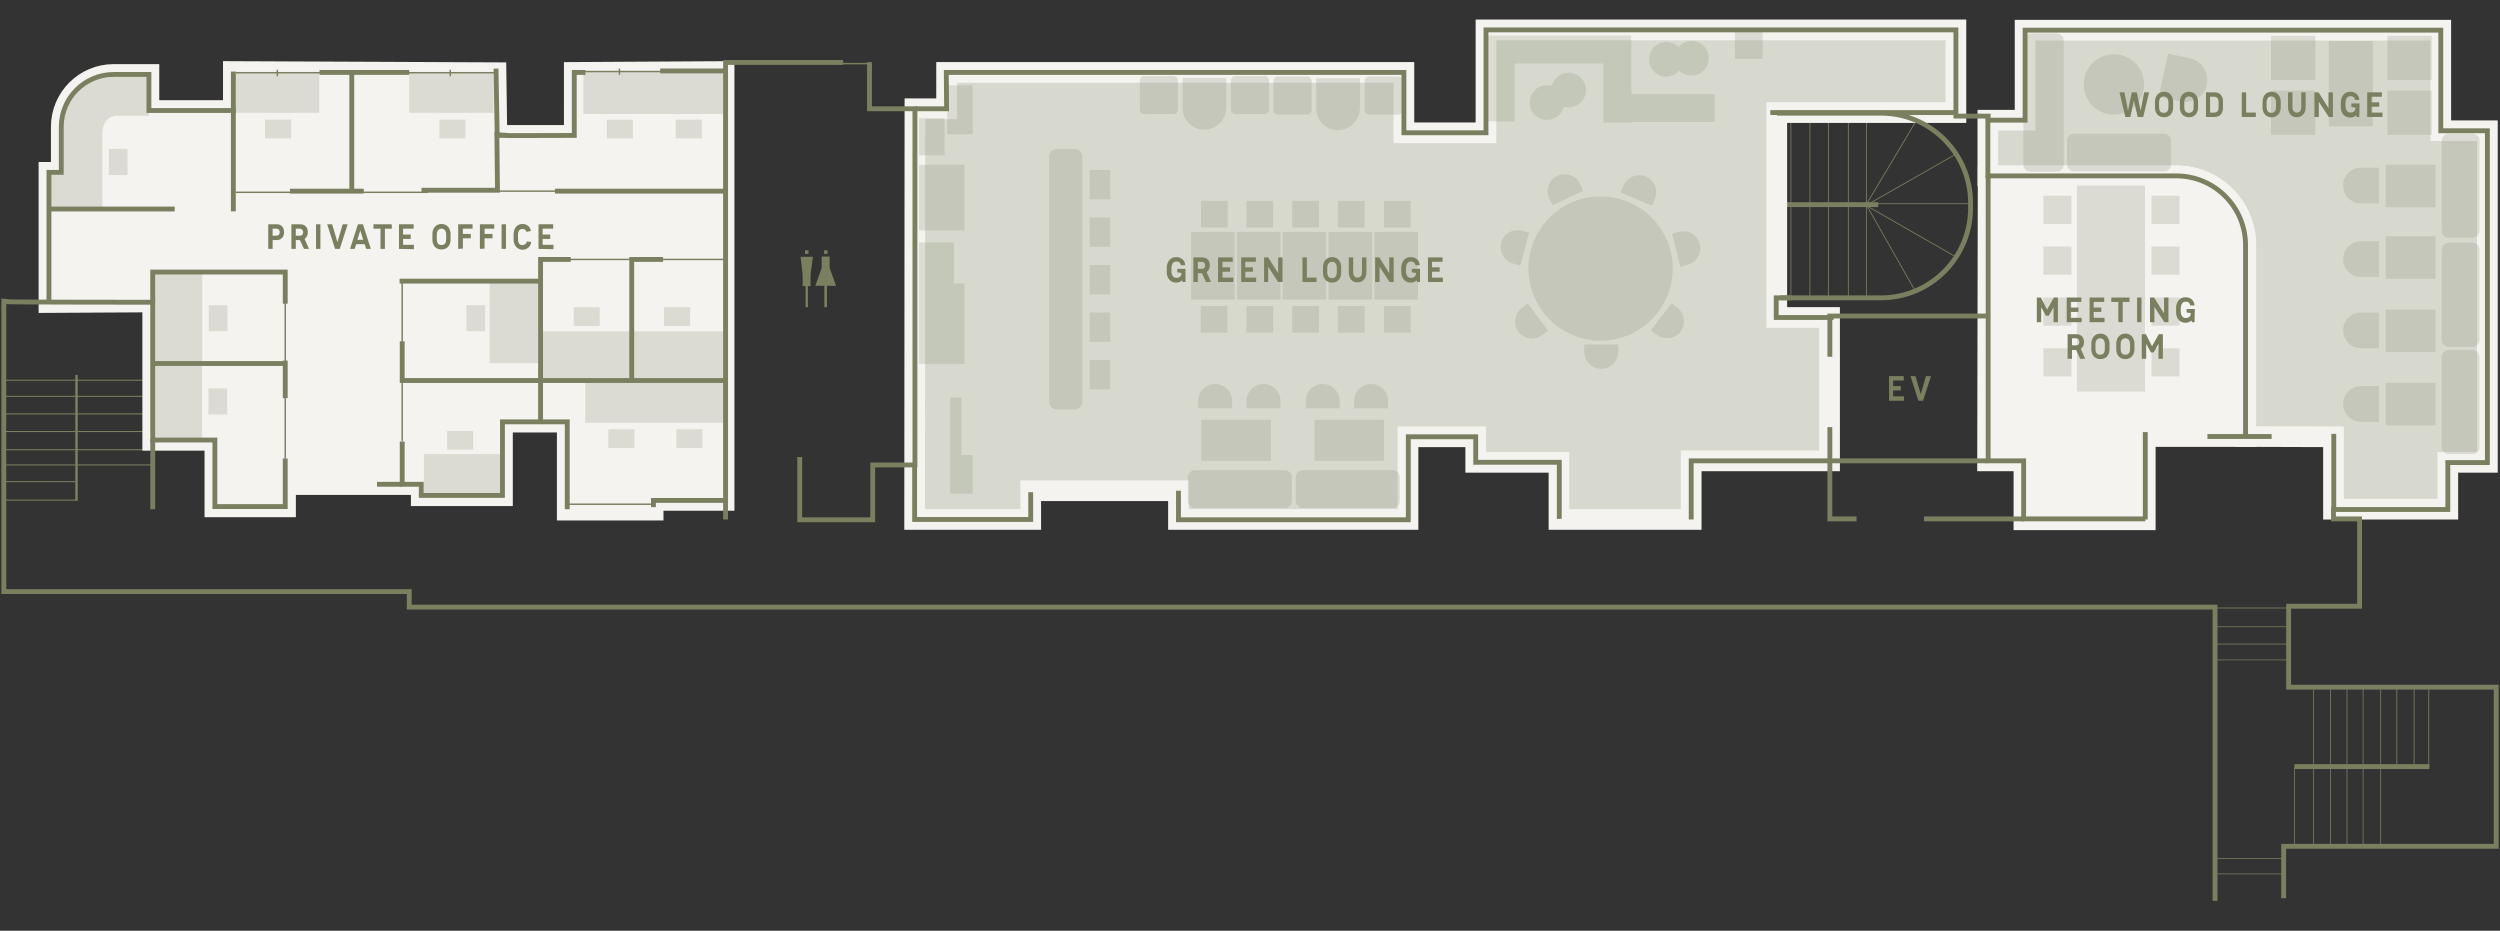 <?xml version="1.0" encoding="utf-8"?>
<!-- Generator: Adobe Illustrator 26.3.1, SVG Export Plug-In . SVG Version: 6.00 Build 0)  -->
<svg version="1.1" id="レイヤー_1" xmlns="http://www.w3.org/2000/svg" xmlns:xlink="http://www.w3.org/1999/xlink" x="0px"
	 y="0px" width="852.8px" height="317.5px" viewBox="0 0 852.8 317.5" style="enable-background:new 0 0 852.8 317.5;"
	 xml:space="preserve">
<rect x="0" y="0" width="852.8" height="317.5" fill="#333333" stroke="none"/>
<style type="text/css">
	.st0{fill:#D7D9CF;stroke:#F5F3F0;stroke-width:7.058;}
	.st1{fill:#F5F3F0;stroke:#F5F3F0;stroke-width:7.058;}
	.st2{fill:#7A805F;}
	.st3{fill:none;stroke:#7A805F;stroke-width:0.5;stroke-miterlimit:10;}
	.st4{fill:none;stroke:#7A805F;stroke-width:1.66;stroke-miterlimit:10;}
	.st5{fill:none;stroke:#7A805F;stroke-width:0.282;stroke-miterlimit:10;}
	.st6{fill:#FFFFFF;stroke:#7A805F;stroke-width:0.271;stroke-miterlimit:10;}
	.st7{fill:none;stroke:#7A805F;stroke-width:0.269;stroke-linejoin:round;stroke-miterlimit:10;}
	.st8{fill:none;stroke:#7A805F;stroke-width:0.289;stroke-linejoin:round;stroke-miterlimit:10;}
	.st9{fill:none;stroke:#7A805F;stroke-width:0.265;stroke-linejoin:round;stroke-miterlimit:10;}
	.st10{fill:none;stroke:#7A805F;stroke-width:0.253;stroke-linejoin:round;stroke-miterlimit:10;}
	.st11{fill:none;stroke:#7A805F;stroke-width:1.66;}
	.st12{fill:none;stroke:#7A805F;stroke-width:0.841;}
	.st13{fill:none;stroke:#7A805F;stroke-width:0.27;}
	.st14{fill:none;stroke:#7A805F;stroke-width:0.358;}
	.st15{fill:none;stroke:#7A805F;stroke-width:0.354;}
	.st16{fill:#F5F3F0;stroke:#FFFFFF;stroke-width:7.058;}
	.st17{opacity:0.2;fill:#7A805F;enable-background:new    ;}
	.st18{opacity:0.2;}
</style>
<path class="st0" d="M766,148.9V83.6c0-13-10.6-23.6-23.6-23.6h-64.3V41h12.7V10.3h141.8l0,0v34.3h15.9v113.1H835v16h-39V149
	L766,148.9z"/>
<path class="st1" d="M678.2,60h64.3c13,0,23.6,10.6,23.6,23.6v65.3h-34.3v28.4h-41.4v-20.1H678L678.2,60z"/>
<g>
	<g>
		<g>
			<path class="st2" d="M644.4,136.7v-8.4h5v1.5h-3.6v1.9h2.6v1.5h-2.6v2h3.7v1.5H644.4z"/>
			<path class="st2" d="M654.4,136.7l-2.7-8.4h1.7l1.8,6.1l1.8-6.1h1.7l-2.7,8.4H654.4z"/>
		</g>
	</g>
</g>
<line class="st3" x1="79.9" y1="65.6" x2="98.9" y2="65.6"/>
<line class="st3" x1="59.4" y1="71.1" x2="79.4" y2="71.1"/>
<line class="st3" x1="58.4" y1="71.6" x2="58.4" y2="92.6"/>
<line class="st4" x1="607.1" y1="69.8" x2="640.7" y2="69.8"/>
<g>
	<polygon class="st2" points="273.8,93.6 273.8,97.6 274.8,97.6 274.8,104.8 275.6,104.8 275.6,97.6 276.5,97.6 276.5,93.6 
		277.3,87.6 273.1,87.6 	"/>
	<rect x="274.6" y="85.4" class="st2" width="1.2" height="1.2"/>
</g>
<g>
	<polygon class="st2" points="285.2,97.5 283,91.4 283,87.5 280.3,87.5 280.3,91.4 278.1,97.5 281.2,97.5 281.2,104.8 282.1,104.8 
		282.1,97.5 	"/>
	<rect x="281.1" y="85.4" class="st2" width="1.2" height="1.2"/>
</g>
<line class="st5" x1="610.9" y1="37.6" x2="610.9" y2="102"/>
<line class="st5" x1="617.4" y1="37.6" x2="617.4" y2="102"/>
<line class="st5" x1="623.7" y1="38.4" x2="623.7" y2="102.2"/>
<line class="st5" x1="630.5" y1="38" x2="630.5" y2="102"/>
<line class="st5" x1="636.7" y1="38.4" x2="636.7" y2="102.2"/>
<line class="st5" x1="654.2" y1="40.3" x2="636.9" y2="69.3"/>
<line class="st5" x1="667.7" y1="52.3" x2="637.7" y2="69.4"/>
<line class="st5" x1="638.3" y1="69.5" x2="672.2" y2="69.5"/>
<line class="st5" x1="637.3" y1="70.5" x2="667.5" y2="87.8"/>
<line class="st5" x1="637" y1="70.5" x2="653.4" y2="99.4"/>
<path class="st6" d="M671.7,59.5"/>
<line class="st7" x1="789.2" y1="234.8" x2="789.2" y2="288.7"/>
<line class="st7" x1="782.7" y1="261.5" x2="782.7" y2="288.7"/>
<line class="st7" x1="795" y1="234.5" x2="795" y2="288.5"/>
<line class="st7" x1="800.6" y1="234.5" x2="800.6" y2="288.5"/>
<line class="st7" x1="806.1" y1="234.5" x2="806.1" y2="288.7"/>
<line class="st7" x1="812.1" y1="234.5" x2="812.1" y2="288.7"/>
<line class="st8" x1="823.5" y1="234.5" x2="823.5" y2="261.5"/>
<line class="st8" x1="828.5" y1="234.5" x2="828.5" y2="261.5"/>
<line class="st8" x1="817.6" y1="234.5" x2="817.6" y2="261.5"/>
<line class="st9" x1="755.6" y1="207.4" x2="780.7" y2="207.4"/>
<line class="st9" x1="755.6" y1="213.8" x2="780.7" y2="213.8"/>
<line class="st9" x1="755.6" y1="219.7" x2="780.7" y2="219.7"/>
<line class="st9" x1="755.6" y1="225.1" x2="780.7" y2="225.1"/>
<line class="st10" x1="756.1" y1="292.8" x2="779" y2="292.8"/>
<line class="st10" x1="755.6" y1="298.1" x2="778.4" y2="298.1"/>
<line class="st11" x1="782.7" y1="261.5" x2="828.7" y2="261.5"/>
<line class="st12" x1="26.1" y1="127.9" x2="26.1" y2="170.8"/>
<g>
	<path class="st13" d="M754.7,150L754.7,150"/>
	<path class="st13" d="M734.8,169.8"/>
</g>
<line class="st14" x1="1.3" y1="129.7" x2="52.1" y2="129.7"/>
<line class="st14" x1="1.3" y1="135.2" x2="52.1" y2="135.2"/>
<line class="st14" x1="1.3" y1="141.2" x2="52.1" y2="141.2"/>
<line class="st15" x1="1.3" y1="147.2" x2="52.1" y2="147.2"/>
<line class="st14" x1="1.3" y1="153.4" x2="52.1" y2="153.4"/>
<line class="st14" x1="1.3" y1="158.6" x2="52.1" y2="158.6"/>
<line class="st15" x1="1.3" y1="164.3" x2="25.7" y2="164.3"/>
<line class="st15" x1="1.3" y1="170.6" x2="26.1" y2="170.6"/>
<path class="st1" d="M16.7,103.2V58.8h4.2V43.3c0-9.9,8-17.9,17.9-17.9h12v12.3h28.8V24.4l89.6,0.4l0.3,21.4h26.4V24.7l51.1-0.3
	v146.3h-24.2v3.3h-29.3v-30h-22.1v25.1h-27.7v-3.8H97.4v7.6H73.3v-22.7H52.1V103L16.7,103.2z"/>
<polygon class="st0" points="312.1,37.1 322.9,37.1 322.9,24.7 478.9,24.7 478.9,45.3 506.9,45.3 506.9,10.2 667.2,10.2 667.2,38.4 
	606.1,38.4 606.1,108.3 624.1,108.3 624.1,157.2 576.9,157.2 576.9,177.2 531.8,177.2 531.8,157.7 503.4,157.7 503.4,149 480.3,149 
	480.3,177.2 402,177.2 402,167.4 351.6,167.4 351.6,177.2 312,177.2 "/>
<path class="st16" d="M796.1,173.8"/>
<rect x="195.7" y="104.8" class="st17" width="8.9" height="6.4"/>
<rect x="207" y="40.8" class="st17" width="8.9" height="6.4"/>
<rect x="71.2" y="104.1" class="st17" width="6.4" height="8.9"/>
<rect x="71.1" y="132.5" class="st17" width="6.4" height="8.9"/>
<rect x="149.9" y="40.8" class="st17" width="8.9" height="6.4"/>
<rect x="226.5" y="104.8" class="st17" width="8.9" height="6.4"/>
<rect x="230.5" y="40.8" class="st17" width="8.9" height="6.4"/>
<rect x="184.5" y="113" class="st17" width="30.6" height="16.3"/>
<rect x="216.2" y="113" class="st17" width="30.6" height="16.3"/>
<rect x="139.6" y="24.9" class="st17" width="28.8" height="13.6"/>
<rect x="90.4" y="40.8" class="st17" width="8.9" height="6.4"/>
<rect x="37.1" y="50.8" class="st17" width="6.4" height="8.9"/>
<rect x="80.1" y="24.9" class="st17" width="28.8" height="13.6"/>
<rect x="159.1" y="104.1" class="st17" width="6.4" height="8.9"/>
<rect x="152.5" y="147" class="st17" width="8.9" height="6.4"/>
<rect x="207.5" y="146.4" class="st17" width="8.9" height="6.4"/>
<rect x="230.7" y="146.4" class="st17" width="8.9" height="6.4"/>
<rect x="371.7" y="58" class="st17" width="7" height="10"/>
<rect x="371.7" y="74.2" class="st17" width="7" height="10"/>
<rect x="371.7" y="90.4" class="st17" width="7" height="10"/>
<rect x="371.7" y="106.6" class="st17" width="7" height="10"/>
<rect x="371.7" y="122.8" class="st17" width="7" height="10"/>
<rect x="409.6" y="104.4" class="st17" width="9.1" height="9.1"/>
<rect x="406.3" y="79.1" class="st17" width="14.9" height="23.1"/>
<path class="st17" d="M410.8,44.2L410.8,44.2c-4.1,0-7.4-3.3-7.4-7.4V26.6h14.9v10.2C418.3,40.9,414.9,44.2,410.8,44.2z"/>
<rect x="425.2" y="68.5" class="st17" width="9.1" height="9.1"/>
<rect x="409.7" y="68.5" class="st17" width="9.1" height="9.1"/>
<rect x="425.2" y="104.4" class="st17" width="9.1" height="9.1"/>
<rect x="421.9" y="79.1" class="st17" width="14.9" height="23.1"/>
<rect x="440.8" y="68.5" class="st17" width="9.1" height="9.1"/>
<rect x="440.8" y="104.4" class="st17" width="9.1" height="9.1"/>
<rect x="437.5" y="79.1" class="st17" width="14.9" height="23.1"/>
<rect x="456.4" y="68.5" class="st17" width="9.1" height="9.1"/>
<rect x="456.4" y="104.4" class="st17" width="9.1" height="9.1"/>
<rect x="453.2" y="79.1" class="st17" width="14.9" height="23.1"/>
<rect x="472.1" y="68.5" class="st17" width="9.1" height="9.1"/>
<rect x="472.1" y="104.4" class="st17" width="9.1" height="9.1"/>
<rect x="468.8" y="79.1" class="st17" width="14.9" height="23.1"/>
<path class="st17" d="M420.3,139.3h-11.6v-2.5c0-3.2,2.6-5.8,5.8-5.8l0,0c3.2,0,5.8,2.6,5.8,5.8L420.3,139.3L420.3,139.3z"/>
<path class="st17" d="M436.8,139.3h-11.6v-2.5c0-3.2,2.6-5.8,5.8-5.8l0,0c3.2,0,5.8,2.6,5.8,5.8L436.8,139.3L436.8,139.3z"/>
<path class="st17" d="M457,139.3h-11.6v-2.5c0-3.2,2.6-5.8,5.8-5.8l0,0c3.2,0,5.8,2.6,5.8,5.8L457,139.3L457,139.3z"/>
<path class="st17" d="M473.5,139.3h-11.6v-2.5c0-3.2,2.6-5.8,5.8-5.8l0,0c3.2,0,5.8,2.6,5.8,5.8L473.5,139.3L473.5,139.3z"/>
<path class="st17" d="M540.1,65.1L529.6,70l-1.1-2.3c-1.4-2.9-0.1-6.4,2.8-7.7l0,0c2.9-1.4,6.4-0.1,7.7,2.8L540.1,65.1z"/>
<path class="st17" d="M563.5,70.2l-10.7-4.6l1-2.3c1.3-2.9,4.7-4.3,7.6-3.1l0,0c3,1.3,4.3,4.7,3.1,7.6L563.5,70.2z"/>
<path class="st17" d="M573.2,91l-2.8-11.3l2.4-0.6c3.1-0.8,6.3,1.1,7,4.2l0,0c0.8,3.1-1.1,6.3-4.2,7L573.2,91z"/>
<path class="st17" d="M563.1,112.7l7.1-9.2l2,1.5c2.5,2,3,5.6,1.1,8.1l0,0c-2,2.5-5.6,3-8.1,1.1L563.1,112.7z"/>
<path class="st17" d="M540.4,117.5H552v2.5c0,3.2-2.6,5.8-5.8,5.8l0,0c-3.2,0-5.8-2.6-5.8-5.8V117.5z"/>
<path class="st17" d="M521.1,103.5l7,9.3l-2,1.5c-2.6,1.9-6.2,1.4-8.1-1.1l0,0c-1.9-2.6-1.4-6.2,1.1-8.1L521.1,103.5z"/>
<path class="st17" d="M521.6,79.4l-3,11.2l-2.4-0.7c-3.1-0.8-4.9-4-4.1-7.1l0,0c0.8-3.1,4-4.9,7.1-4.1L521.6,79.4z"/>
<rect x="409.8" y="143.2" class="st17" width="23.7" height="14"/>
<rect x="448.4" y="143.2" class="st17" width="23.7" height="14"/>
<circle class="st17" cx="546" cy="91.6" r="24.6"/>
<g class="st18">
	<g>
		<path class="st2" d="M535.1,24.8c-2.8,0-5.1,1.9-5.7,4.5c-0.5-0.2-1.1-0.2-1.7-0.2c-3.3,0-5.9,2.6-5.9,5.9s2.6,5.9,5.9,5.9
			c2.8,0,5.1-1.9,5.7-4.5c0.5,0.2,1.1,0.2,1.7,0.2c3.3,0,5.9-2.6,5.9-5.9S538.4,24.8,535.1,24.8z"/>
	</g>
</g>
<g class="st18">
	<g>
		<path class="st2" d="M579.7,14.6c-2.5-1.3-5.4-0.6-7.1,1.4c-0.4-0.4-0.8-0.7-1.4-1c-2.9-1.5-6.5-0.4-8,2.5s-0.4,6.5,2.5,8
			c2.5,1.3,5.4,0.6,7.1-1.4c0.4,0.4,0.8,0.7,1.4,1c2.9,1.5,6.5,0.4,8-2.5S582.6,16.1,579.7,14.6z"/>
	</g>
</g>
<path class="st17" d="M366.5,139.7h-5.9c-1.5,0-2.7-1.2-2.7-2.7V53.5c0-1.5,1.2-2.7,2.7-2.7h5.9c1.5,0,2.7,1.2,2.7,2.7V137
	C369.2,138.5,368,139.7,366.5,139.7z"/>
<path class="st17" d="M438.3,173.3h-30.7c-1.3,0-2.4-1.1-2.4-2.4v-8.1c0-1.3,1.1-2.4,2.4-2.4h30.7c1.3,0,2.4,1.1,2.4,2.4v8.1
	C440.7,172.2,439.7,173.3,438.3,173.3z"/>
<path class="st17" d="M832.9,78.7V48c0-1.3,1.1-2.4,2.4-2.4h8.1c1.3,0,2.4,1.1,2.4,2.4v30.7c0,1.3-1.1,2.4-2.4,2.4h-8.1
	C834,81.1,832.9,80,832.9,78.7z"/>
<path class="st17" d="M707.5,45.6h30.7c1.3,0,2.4,1.1,2.4,2.4v8.1c0,1.3-1.1,2.4-2.4,2.4h-30.7c-1.3,0-2.4-1.1-2.4-2.4V48
	C705.1,46.7,706.2,45.6,707.5,45.6z"/>
<path class="st17" d="M690.2,56.1V13.9c0-1.4,1.1-2.5,2.5-2.5h8.8c1.4,0,2.5,1.1,2.5,2.5v42.2c0,1.4-1.1,2.5-2.5,2.5h-8.8
	C691.3,58.6,690.2,57.5,690.2,56.1z"/>
<path class="st17" d="M832.9,115.9V85.2c0-1.3,1.1-2.4,2.4-2.4h8.1c1.3,0,2.4,1.1,2.4,2.4v30.7c0,1.3-1.1,2.4-2.4,2.4h-8.1
	C834,118.3,832.9,117.2,832.9,115.9z"/>
<path class="st17" d="M832.9,152.5v-30.7c0-1.3,1.1-2.4,2.4-2.4h8.1c1.3,0,2.4,1.1,2.4,2.4v30.7c0,1.3-1.1,2.4-2.4,2.4h-8.1
	C834,154.9,832.9,153.8,832.9,152.5z"/>
<path class="st17" d="M388.8,37.4v-10c0-0.8,0.7-1.5,1.5-1.5h10c0.8,0,1.5,0.7,1.5,1.5v10c0,0.8-0.7,1.5-1.5,1.5h-10
	C389.5,38.9,388.8,38.3,388.8,37.4z"/>
<path class="st17" d="M419.9,37.4v-10c0-0.8,0.7-1.5,1.5-1.5h10c0.8,0,1.5,0.7,1.5,1.5v10c0,0.8-0.7,1.5-1.5,1.5h-10
	C420.5,38.9,419.9,38.3,419.9,37.4z"/>
<path class="st17" d="M456.4,44.4L456.4,44.4c-4.1,0-7.4-3.3-7.4-7.4V26.7h14.9v10.2C463.8,41,460.5,44.4,456.4,44.4z"/>
<path class="st17" d="M434.4,37.6v-10c0-0.8,0.7-1.5,1.5-1.5h10c0.8,0,1.5,0.7,1.5,1.5v10c0,0.8-0.7,1.5-1.5,1.5h-10
	C435.1,39.1,434.4,38.4,434.4,37.6z"/>
<path class="st17" d="M465.5,37.6v-10c0-0.8,0.7-1.5,1.5-1.5h10c0.8,0,1.5,0.7,1.5,1.5v10c0,0.8-0.7,1.5-1.5,1.5h-10
	C466.1,39.1,465.5,38.4,465.5,37.6z"/>
<path class="st17" d="M475.1,173.3h-30.7c-1.3,0-2.4-1.1-2.4-2.4v-8.1c0-1.3,1.1-2.4,2.4-2.4h30.7c1.3,0,2.4,1.1,2.4,2.4v8.1
	C477.5,172.2,476.4,173.3,475.1,173.3z"/>
<rect x="708.5" y="63.3" class="st17" width="23.2" height="70.3"/>
<rect x="697" y="66.8" class="st17" width="9.6" height="9.6"/>
<rect x="697" y="84.1" class="st17" width="9.6" height="9.6"/>
<rect x="697" y="101.5" class="st17" width="9.6" height="9.6"/>
<rect x="697" y="118.8" class="st17" width="9.6" height="9.6"/>
<rect x="733.9" y="66.8" class="st17" width="9.6" height="9.6"/>
<rect x="733.9" y="84.1" class="st17" width="9.6" height="9.6"/>
<rect x="733.9" y="101.5" class="st17" width="9.6" height="9.6"/>
<rect x="733.9" y="118.8" class="st17" width="9.6" height="9.6"/>
<rect x="813.8" y="56.2" class="st17" width="17" height="14.5"/>
<rect x="813.8" y="80.6" class="st17" width="17" height="14.5"/>
<rect x="813.8" y="105.6" class="st17" width="17" height="14.5"/>
<rect x="813.8" y="130.6" class="st17" width="17" height="14.5"/>
<path class="st17" d="M811.5,69.4h-6.1c-3.4,0-6.1-2.7-6.1-6.1l0,0c0-3.4,2.7-6.1,6.1-6.1h6.1V69.4z"/>
<path class="st17" d="M811.5,94.5h-6.1c-3.4,0-6.1-2.7-6.1-6.1l0,0c0-3.4,2.7-6.1,6.1-6.1h6.1V94.5z"/>
<path class="st17" d="M811.5,118.8h-6.1c-3.4,0-6.1-2.7-6.1-6.1l0,0c0-3.4,2.7-6.1,6.1-6.1h6.1V118.8z"/>
<path class="st17" d="M811.5,143.9h-6.1c-3.4,0-6.1-2.7-6.1-6.1l0,0c0-3.4,2.7-6.1,6.1-6.1h6.1V143.9z"/>
<rect x="794.4" y="14" class="st17" width="15" height="29.1"/>
<rect x="774.7" y="12.2" class="st17" width="15.1" height="15.1"/>
<path class="st17" d="M747,19.9l-7.4-1.6L736.4,33l7.4,1.6c4.1,0.9,8.1-1.7,9-5.7l0,0C753.6,24.8,751.1,20.8,747,19.9z"/>
<rect x="774.7" y="30.9" class="st17" width="15.1" height="15.1"/>
<rect x="814.4" y="12.2" class="st17" width="15.1" height="15.1"/>
<rect x="814.4" y="30.9" class="st17" width="15.1" height="15.1"/>
<g class="st18">
	<g>
		<polygon class="st2" points="584.9,32.1 556.5,32.1 556.5,13.9 556.4,13.9 556.4,12.1 516.7,12.1 516.7,12.1 507.2,12.1 
			507.2,41.4 516.7,41.4 516.7,21.7 546.9,21.7 546.9,32.1 546.9,32.1 546.9,41.6 546.9,41.6 546.9,41.8 556.5,41.8 556.5,41.6 
			584.9,41.6 		"/>
	</g>
</g>
<rect x="591.8" y="10.6" class="st17" width="9.5" height="9.5"/>
<circle class="st17" cx="721.1" cy="28.8" r="10.3"/>
<rect x="313.5" y="56.2" class="st17" width="15.5" height="22.4"/>
<rect x="323.1" y="29.1" class="st17" width="8.7" height="16.7"/>
<rect x="313.5" y="40.3" class="st17" width="8.7" height="12.7"/>
<g class="st18">
	<g>
		<polygon class="st2" points="325.4,96.7 325.4,82.7 313.5,82.7 313.5,96.7 313.5,97.7 313.5,124.2 329,124.2 329,96.7 		"/>
	</g>
</g>
<g class="st18">
	<g>
		<polygon class="st2" points="328,155.2 328,135.6 324.1,135.6 324.1,168.4 328,168.4 331.8,168.4 331.8,155.2 		"/>
	</g>
</g>
<rect x="167" y="96.2" class="st17" width="16.6" height="27.7"/>
<rect x="52" y="93.2" class="st17" width="17" height="30.5"/>
<rect x="52.3" y="123.7" class="st17" width="16.6" height="26"/>
<rect x="144.6" y="154.9" class="st17" width="26.8" height="14.2"/>
<rect x="199.6" y="129.8" class="st17" width="47.7" height="14.4"/>
<rect x="199" y="24.5" class="st17" width="47.7" height="14.4"/>
<path class="st17" d="M50.8,37.6v1.9H40.2c0,0-5.3-0.5-5.3,6.5s0,25.2,0,25.2H16.2V59.5H21V42c0,0,1.4-13.1,12.7-15.1
	S50.8,26,50.8,26V37.6z"/>
<line class="st3" x1="123.9" y1="65.6" x2="145.9" y2="65.6"/>
<line class="st3" x1="80.4" y1="24.8" x2="109.6" y2="24.8"/>
<line class="st3" x1="193.7" y1="88.5" x2="215.7" y2="88.5"/>
<line class="st3" x1="97.3" y1="102.5" x2="97.3" y2="123.5"/>
<line class="st3" x1="97.3" y1="135.4" x2="97.3" y2="156.4"/>
<line class="st3" x1="137.2" y1="95.4" x2="137.2" y2="116.4"/>
<line class="st3" x1="137.2" y1="129.4" x2="137.2" y2="150.4"/>
<line class="st3" x1="193.7" y1="172" x2="223" y2="172"/>
<line class="st3" x1="168.7" y1="65.2" x2="190.7" y2="65.2"/>
<line class="st3" x1="226.2" y1="88.5" x2="248.2" y2="88.5"/>
<line class="st3" x1="94.6" y1="23.8" x2="94.6" y2="26"/>
<line class="st3" x1="139.5" y1="24.8" x2="168.6" y2="24.8"/>
<line class="st3" x1="153.6" y1="23.8" x2="153.6" y2="26"/>
<line class="st3" x1="211.3" y1="23.4" x2="211.3" y2="25.5"/>
<line class="st3" x1="285.3" y1="21.7" x2="296.2" y2="21.7"/>
<path class="st3" d="M845.9,96.2"/>
<path class="st3" d="M848,96.2"/>
<g>
	<g>
		<path class="st2" d="M91.5,84.9v-8.4h2.8c1.7,0,2.6,1,2.6,2.8c0,1.1-0.6,2.6-2.6,2.6H93v3H91.5z M93,80.4h1.2
			c0.7,0,1.2-0.3,1.2-1.2c0-0.9-0.5-1.2-1.2-1.2H93V80.4z"/>
		<path class="st2" d="M105.4,84.9h-1.7l-1.4-3c-0.1,0-0.3,0-0.4,0h-1v3h-1.5v-8.4h2.9c2,0,2.7,1.3,2.7,2.7c0,1.1-0.4,1.8-1.1,2.3
			L105.4,84.9z M100.9,80.4h1.4c0.9,0,1.1-0.7,1.1-1.2c0-0.7-0.5-1.2-1.1-1.2h-1.4V80.4z"/>
		<path class="st2" d="M107.8,84.9v-8.4h1.5v8.4H107.8z"/>
		<path class="st2" d="M114.3,84.9l-2.7-8.4h1.7l1.8,6.1l1.8-6.1h1.7l-2.7,8.4H114.3z"/>
		<path class="st2" d="M124.9,84.9l-0.5-1.6h-2.9l-0.5,1.6h-1.6l2.7-8.4h1.7l2.7,8.4H124.9z M121.9,81.8h2l-1-3.2L121.9,81.8z"/>
		<path class="st2" d="M133.7,78h-2.4v6.9h-1.5V78h-2.4v-1.5h6.2L133.7,78L133.7,78z"/>
		<path class="st2" d="M136.1,84.9v-8.4h5V78h-3.6v2h2.6v1.5h-2.6v2h3.7V85L136.1,84.9L136.1,84.9z"/>
		<path class="st2" d="M147.5,81.8v-2c0-1.7,1-3.4,3.1-3.4s3.1,1.7,3.1,3.4v2c0,1.7-1,3.3-3.1,3.3S147.5,83.5,147.5,81.8z
			 M152.2,81.6V80c0-0.8-0.3-2-1.6-2s-1.6,1.2-1.6,2v1.6c0,1,0.3,2,1.6,2S152.2,82.5,152.2,81.6z"/>
		<path class="st2" d="M156.3,84.9v-8.4h4.9V78h-3.3v1.8h2.7v1.5h-2.7v3.5L156.3,84.9L156.3,84.9z"/>
		<path class="st2" d="M163.7,84.9v-8.4h4.9V78h-3.3v1.8h2.7v1.5h-2.7v3.5L163.7,84.9L163.7,84.9z"/>
		<path class="st2" d="M171.1,84.9v-8.4h1.5v8.4H171.1z"/>
		<path class="st2" d="M175.2,81.7v-1.8c0-1.9,1.1-3.5,3-3.5c1.5,0,2.7,0.9,2.9,2.4l-1.5,0.3c-0.2-0.7-0.8-1-1.4-1
			c-1.1,0-1.5,0.9-1.5,1.9v1.4c0,1.3,0.3,2.2,1.5,2.2c0.8,0,1.4-0.5,1.5-1.2l1.5,0.1c-0.1,1.6-1.4,2.7-3,2.7
			C176.4,85.1,175.2,83.7,175.2,81.7z"/>
		<path class="st2" d="M183.7,84.9v-8.4h5V78h-3.6v2h2.6v1.5h-2.6v2h3.7V85L183.7,84.9L183.7,84.9z"/>
	</g>
</g>
<g>
	<g>
		<path class="st2" d="M404.3,96.2h-0.9l-0.2-0.6c-0.4,0.5-1.1,0.8-2,0.8c-2.2,0-3.2-1.8-3.2-3.6v-1.4c0-1.7,0.9-3.7,3.2-3.7
			c1.9,0,3,1.2,3.1,2.8h-1.5c0-0.7-0.6-1.3-1.5-1.3c-1.4,0-1.7,1.4-1.7,2.5v0.7c0,1.3,0.5,2.4,1.7,2.4c0.8,0,1.7-0.4,1.7-1.5v-0.2
			l-1.4-0.2v-1.2h2.8v4.5L404.3,96.2L404.3,96.2z"/>
		<path class="st2" d="M413.1,96.2h-1.7l-1.4-3c-0.1,0-0.3,0-0.4,0h-1v3h-1.5v-8.4h2.9c2,0,2.7,1.3,2.7,2.7c0,1.1-0.4,1.8-1.1,2.3
			L413.1,96.2z M408.6,91.7h1.4c0.9,0,1.1-0.7,1.1-1.2c0-0.7-0.5-1.2-1.1-1.2h-1.4V91.7z"/>
		<path class="st2" d="M415.5,96.2v-8.4h5v1.5H417v1.9h2.6v1.5H417v2h3.7v1.5H415.5z"/>
		<path class="st2" d="M423.4,96.2v-8.4h5v1.5h-3.6v1.9h2.6v1.5h-2.6v2h3.7v1.5H423.4z"/>
		<path class="st2" d="M431.2,96.2v-8.4h1.4l3.4,5.4v-5.4h1.5v8.4H436l-3.4-5.2v5.2H431.2z"/>
		<path class="st2" d="M444.3,96.2v-8.4h1.5v6.9h3.3v1.5H444.3z"/>
		<path class="st2" d="M451.3,93.1v-2c0-1.7,1-3.4,3.1-3.4s3.1,1.7,3.1,3.4v2c0,1.7-1,3.3-3.1,3.3S451.3,94.8,451.3,93.1z M456,92.9
			v-1.6c0-0.8-0.3-2-1.6-2s-1.6,1.2-1.6,2v1.6c0,1,0.3,2,1.6,2S456,93.8,456,92.9z"/>
		<path class="st2" d="M460.1,92.9v-5.1h1.5v5.1c0,1,0.5,1.8,1.5,1.8s1.5-0.8,1.5-1.8v-5.1h1.5v5.1c0,1.8-1,3.4-3,3.4
			C461.1,96.4,460.1,94.8,460.1,92.9z"/>
		<path class="st2" d="M469.1,96.2v-8.4h1.4l3.4,5.4v-5.4h1.5v8.4H474l-3.4-5.2v5.2H469.1z"/>
		<path class="st2" d="M484.3,96.2h-0.9l-0.2-0.6c-0.4,0.5-1.1,0.8-2,0.8c-2.2,0-3.2-1.8-3.2-3.6v-1.4c0-1.7,0.9-3.7,3.2-3.7
			c1.9,0,3,1.2,3.1,2.8h-1.5c0-0.7-0.6-1.3-1.5-1.3c-1.4,0-1.7,1.4-1.7,2.5v0.7c0,1.3,0.5,2.4,1.7,2.4c0.8,0,1.7-0.4,1.7-1.5v-0.2
			l-1.4-0.2v-1.2h2.8v4.5L484.3,96.2L484.3,96.2z"/>
		<path class="st2" d="M487.1,96.2v-8.4h5v1.5h-3.6v1.9h2.6v1.5h-2.6v2h3.7v1.5H487.1z"/>
	</g>
</g>
<g>
	<g>
		<path class="st2" d="M700.6,101.5h1.4v8.4h-1.5v-5.1l-1.6,2.9h-1l-1.6-2.9v5.1h-1.5v-8.4h1.4l2.1,4.1L700.6,101.5z"/>
		<path class="st2" d="M705,109.9v-8.4h5v1.5h-3.6v1.9h2.6v1.5h-2.6v2h3.7v1.5H705z"/>
		<path class="st2" d="M712.8,109.9v-8.4h5v1.5h-3.6v1.9h2.6v1.5h-2.6v2h3.7v1.5H712.8z"/>
		<path class="st2" d="M726.5,103h-2.4v6.9h-1.5V103h-2.4v-1.5h6.2v1.5H726.5z"/>
		<path class="st2" d="M729,109.9v-8.4h1.5v8.4H729z"/>
		<path class="st2" d="M733.4,109.9v-8.4h1.4l3.4,5.4v-5.4h1.5v8.4h-1.4l-3.4-5.2v5.2H733.4z"/>
		<path class="st2" d="M748.6,109.9h-0.9l-0.2-0.6c-0.4,0.5-1.1,0.8-2,0.8c-2.2,0-3.2-1.8-3.2-3.6v-1.4c0-1.7,0.9-3.7,3.2-3.7
			c1.9,0,3,1.2,3.1,2.8h-1.5c0-0.7-0.6-1.3-1.5-1.3c-1.4,0-1.7,1.4-1.7,2.5v0.7c0,1.3,0.5,2.4,1.7,2.4c0.8,0,1.7-0.4,1.7-1.5v-0.2
			l-1.4-0.2v-1.2h2.8L748.6,109.9L748.6,109.9z"/>
		<path class="st2" d="M711.3,122.4h-1.7l-1.4-3c-0.1,0-0.3,0-0.4,0h-1v3h-1.5V114h2.9c2,0,2.7,1.3,2.7,2.7c0,1.1-0.4,1.8-1.1,2.3
			L711.3,122.4z M706.8,117.8h1.4c0.9,0,1.1-0.7,1.1-1.2c0-0.7-0.5-1.2-1.1-1.2h-1.4V117.8z"/>
		<path class="st2" d="M713.4,119.2v-2c0-1.7,1-3.4,3.1-3.4s3.1,1.7,3.1,3.4v2c0,1.7-1,3.3-3.1,3.3S713.4,120.9,713.4,119.2z
			 M718,119v-1.6c0-0.8-0.3-2-1.6-2s-1.6,1.2-1.6,2v1.6c0,1,0.3,2,1.6,2S718,120,718,119z"/>
		<path class="st2" d="M721.9,119.2v-2c0-1.7,1-3.4,3.1-3.4s3.1,1.7,3.1,3.4v2c0,1.7-1,3.3-3.1,3.3S721.9,120.9,721.9,119.2z
			 M726.6,119v-1.6c0-0.8-0.3-2-1.6-2s-1.6,1.2-1.6,2v1.6c0,1,0.3,2,1.6,2S726.6,120,726.6,119z"/>
		<path class="st2" d="M736.4,114h1.4v8.4h-1.5v-5.1l-1.6,2.9h-1l-1.6-2.9v5.1h-1.5V114h1.4l2.1,4.1L736.4,114z"/>
	</g>
</g>
<g>
	<g>
		<path class="st2" d="M725,39.9l-2-8.4h1.7l1.2,6.3l1.3-6.3h1.7l1.3,6.3l1.2-6.3h1.7l-2,8.4h-1.9l-1.3-5.6l-1.2,5.6H725z"/>
		<path class="st2" d="M735.1,36.7v-2c0-1.7,1-3.4,3.1-3.4s3.1,1.7,3.1,3.4v2c0,1.7-1,3.3-3.1,3.3S735.1,38.4,735.1,36.7z
			 M739.7,36.5v-1.6c0-0.8-0.3-2-1.6-2s-1.6,1.2-1.6,2v1.6c0,1,0.3,2,1.6,2S739.7,37.5,739.7,36.5z"/>
		<path class="st2" d="M743.6,36.7v-2c0-1.7,1-3.4,3.1-3.4s3.1,1.7,3.1,3.4v2c0,1.7-1,3.3-3.1,3.3S743.6,38.4,743.6,36.7z
			 M748.3,36.5v-1.6c0-0.8-0.3-2-1.6-2s-1.6,1.2-1.6,2v1.6c0,1,0.3,2,1.6,2S748.3,37.5,748.3,36.5z"/>
		<path class="st2" d="M752.5,39.9v-8.4h3c1.8,0,2.8,1.3,2.8,3v2.2c0,2-1,3.2-2.9,3.2H752.5z M753.9,38.4h1.4c0.9,0,1.5-0.5,1.5-1.7
			v-2.1c0-1-0.7-1.6-1.5-1.6h-1.4V38.4z"/>
		<path class="st2" d="M764.7,39.9v-8.4h1.5v6.9h3.3v1.5H764.7z"/>
		<path class="st2" d="M771.8,36.7v-2c0-1.7,1-3.4,3.1-3.4s3.1,1.7,3.1,3.4v2c0,1.7-1,3.3-3.1,3.3S771.8,38.4,771.8,36.7z
			 M776.4,36.5v-1.6c0-0.8-0.3-2-1.6-2s-1.6,1.2-1.6,2v1.6c0,1,0.3,2,1.6,2S776.4,37.5,776.4,36.5z"/>
		<path class="st2" d="M780.5,36.6v-5.1h1.5v5.1c0,1,0.5,1.8,1.5,1.8s1.5-0.8,1.5-1.8v-5.1h1.5v5.1c0,1.8-1,3.4-3,3.4
			S780.5,38.4,780.5,36.6z"/>
		<path class="st2" d="M789.5,39.9v-8.4h1.4l3.4,5.4v-5.4h1.5v8.4h-1.4l-3.4-5.2v5.2H789.5z"/>
		<path class="st2" d="M804.8,39.9h-0.9l-0.2-0.6c-0.4,0.5-1.1,0.8-2,0.8c-2.2,0-3.2-1.8-3.2-3.6V35c0-1.7,0.9-3.7,3.2-3.7
			c1.9,0,3,1.2,3.1,2.8h-1.5c0-0.7-0.6-1.3-1.5-1.3c-1.4,0-1.7,1.4-1.7,2.5V36c0,1.3,0.5,2.4,1.7,2.4c0.8,0,1.7-0.4,1.7-1.5v-0.2
			l-1.4-0.2v-1.2h2.8L804.8,39.9L804.8,39.9z"/>
		<path class="st2" d="M807.5,39.9v-8.4h5V33H809v1.9h2.6v1.5H809v2h3.7v1.5H807.5z"/>
	</g>
</g>
<polyline class="st4" points="625.5,108.3 605.9,108.3 605.9,101.6 611.2,101.6 "/>
<polyline class="st11" points="576.9,177.2 576.9,157.2 624.1,157.2 "/>
<line class="st11" x1="656.3" y1="177" x2="690.3" y2="177"/>
<path class="st4" d="M402,167.4v9.9h78.4V149h23v8.7h28.5c0,0,0,18.8,0,19.3"/>
<polyline class="st4" points="312,158.5 312,177.2 351.6,177.2 351.6,167.9 "/>
<polyline class="st4" points="678.2,60 678.2,157.2 690.3,157.2 690.3,177 731.8,177 "/>
<line class="st4" x1="731.8" y1="147.4" x2="731.8" y2="177.2"/>
<line class="st4" x1="796.1" y1="148" x2="796.1" y2="174"/>
<line class="st4" x1="753" y1="148.9" x2="774.9" y2="148.9"/>
<path class="st4" d="M272.8,155.9c0,0.4,0,21.4,0,21.4h24.9c0-3,0-18.7,0-18.7s9.3,0,14.4,0V37.1c-4.1,0-15.5,0-15.5,0
	s0-15.2,0-15.9"/>
<path class="st11" d="M779,306.4v-17.7h72.5v-54.3h-70.8v-27.6c0,0,23.1,0,24.2,0V177H796v-3.2h39v-16h13.5V44.6h-15.9V10.3l0,0
	H690.8V41h-12.7v19h64.3c13,0,23.6,10.6,23.6,23.6v65.3"/>
<polyline class="st4" points="312.1,37.1 322.9,37.1 322.8,24.7 478.9,24.7 478.9,45.3 506.9,45.3 506.9,10.2 667.2,10.2 
	667.2,39.6 678.2,39.6 678.2,41 "/>
<line class="st4" x1="624.1" y1="157.2" x2="678" y2="157.2"/>
<path class="st4" d="M607.1,101.6h34.5c16.9,0,30.6-13.7,30.6-30.6v-1.8c0-16.9-13.7-30.6-30.6-30.6h-35.4"/>
<line class="st4" x1="603.9" y1="38.4" x2="667.6" y2="38.4"/>
<polyline class="st4" points="624.2,121.7 624.2,107.8 678.2,107.8 "/>
<polyline class="st4" points="624.2,145.7 624.2,177 633.3,177 "/>
<line class="st11" x1="16.7" y1="71.3" x2="59.6" y2="71.3"/>
<line class="st11" x1="79.6" y1="36.8" x2="79.6" y2="72.1"/>
<polyline class="st4" points="222.9,173 222.9,170.7 247.5,170.7 247.5,21.3 287.6,21.3 "/>
<line class="st11" x1="120" y1="25.1" x2="120" y2="65.2"/>
<line class="st11" x1="98.9" y1="65.2" x2="124.1" y2="65.2"/>
<path class="st11" d="M143.8,64.9h25.9l-0.2-18.7c0.3,0.1,26.4,0,26.4,0V24.7h3.8"/>
<line class="st11" x1="52.3" y1="124" x2="97.4" y2="124"/>
<polyline class="st11" points="52.1,102.9 52.1,92.8 97.3,92.8 97.3,103.6 "/>
<line class="st11" x1="97.3" y1="123" x2="97.3" y2="135.8"/>
<path class="st11" d="M97.3,156.4v16.4h-24v-22.7H52.1v-47c0,0-50,0-50.8-0.2v98.9h138.3v5.3h616v100.2"/>
<line class="st11" x1="136.3" y1="95.9" x2="184.4" y2="95.9"/>
<polyline class="st11" points="137.2,116.4 137.2,129.8 247.5,129.8 "/>
<path class="st11" d="M137.2,150.6v14.6h6.5v3.8h27.7v-25.1h13V88.5h10.3"/>
<line class="st11" x1="169.6" y1="46.2" x2="169.2" y2="23.4"/>
<polyline class="st11" points="185,143.9 193.5,143.9 193.5,173.7 "/>
<line class="st4" x1="225.2" y1="24.2" x2="247.1" y2="24.2"/>
<path class="st11" d="M79.6,24.4v13.3H50.8V25.4h-12c-9.9,0-17.9,8-17.9,17.9v15.5h-4.2v44.4"/>
<line class="st11" x1="109" y1="24.7" x2="139.6" y2="24.7"/>
<line class="st11" x1="137.2" y1="165.2" x2="128.6" y2="165.2"/>
<line class="st11" x1="189.3" y1="65.2" x2="247.1" y2="65.2"/>
<polyline class="st11" points="226.2,88.5 215.5,88.5 215.5,129.8 "/>
<line class="st11" x1="52.1" y1="173.7" x2="52.1" y2="149.7"/>
<line class="st3" x1="197.2" y1="24.4" x2="226.3" y2="24.4"/>
<line class="st4" x1="247.5" y1="177.2" x2="247.5" y2="170.7"/>
<line class="st3" x1="80.4" y1="65.6" x2="99.4" y2="65.6"/>
</svg>
